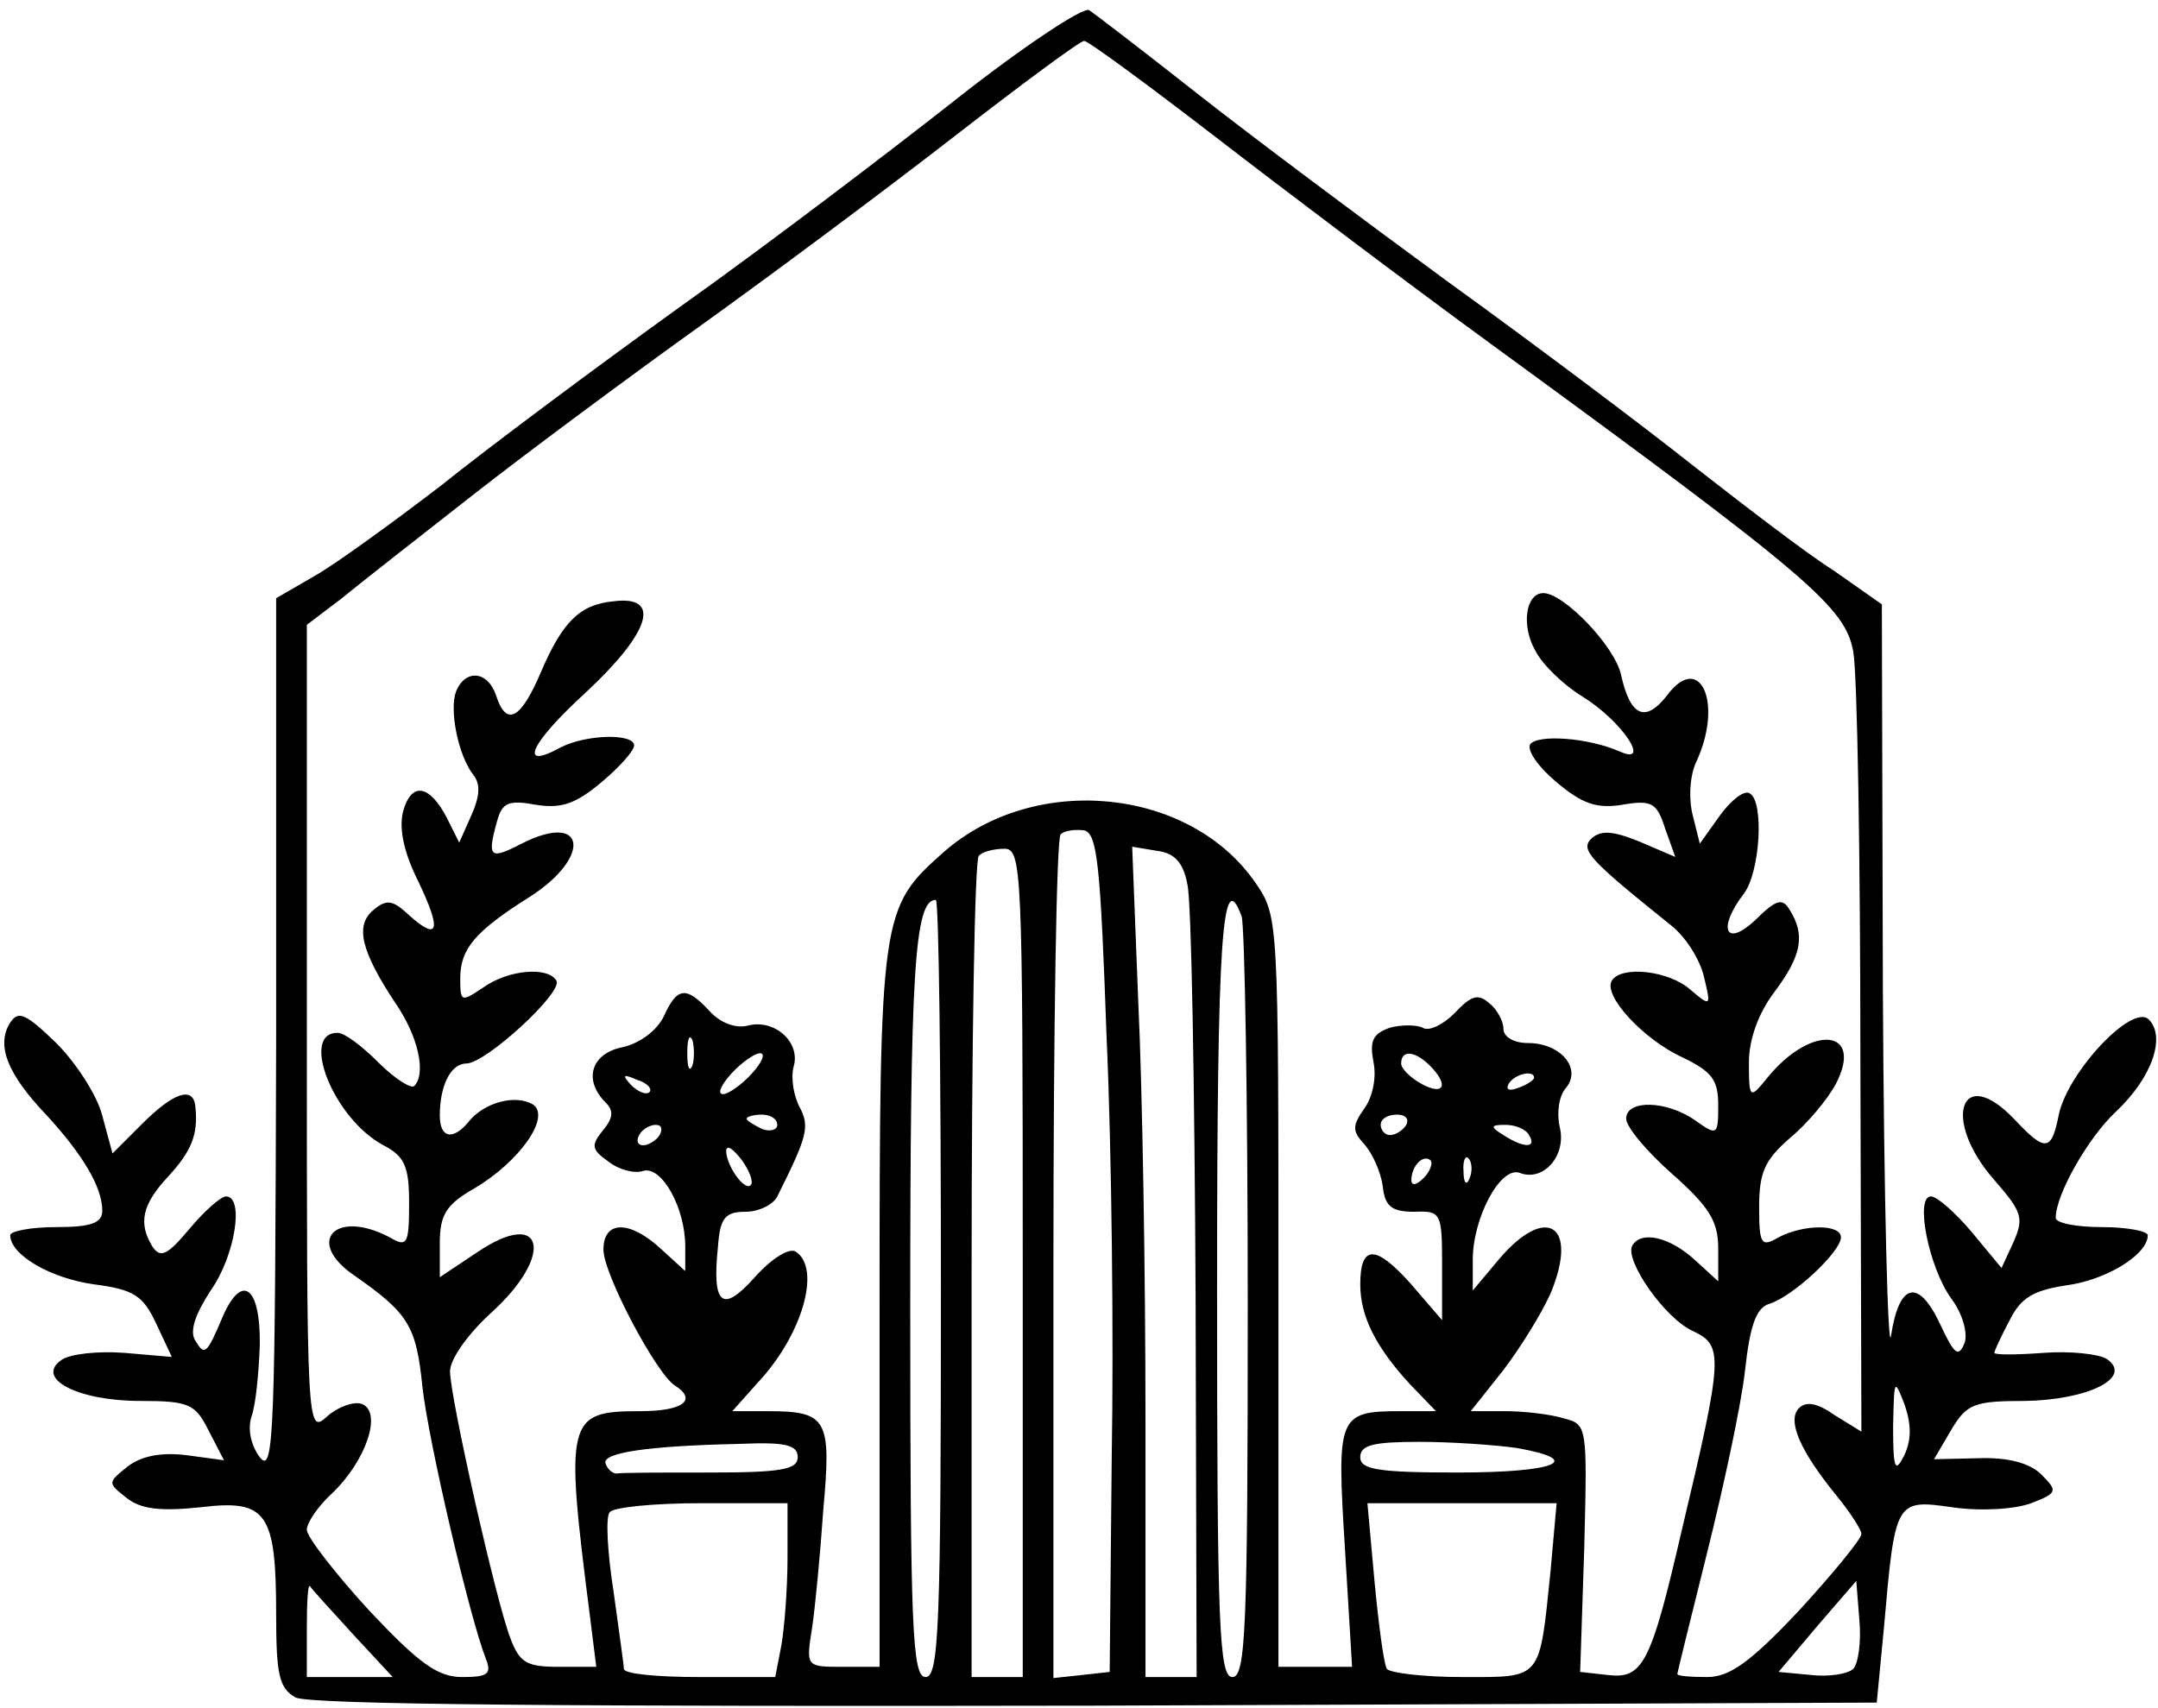 <?xml version="1.0" standalone="no"?>
<!DOCTYPE svg PUBLIC "-//W3C//DTD SVG 20010904//EN"
 "http://www.w3.org/TR/2001/REC-SVG-20010904/DTD/svg10.dtd">
<svg version="1.0" xmlns="http://www.w3.org/2000/svg"
 width="211pt" height="167pt" viewBox="0 0 211 167"
 preserveAspectRatio="xMidYMid meet">

<g transform="translate(0,167) scale(0.1,-0.1)"
fill="#000000" stroke="none">
<path d="M935 1573 c-66 -52 -187 -144 -270 -203 -82 -59 -188 -138 -234 -175
-47 -36 -102 -76 -123 -88 l-38 -22 0 -430 c-1 -386 -2 -428 -16 -410 -9 12
-12 28 -8 40 4 11 7 42 8 69 1 57 -17 72 -36 29 -16 -38 -18 -39 -27 -24 -6 9
0 26 15 49 24 34 33 92 15 92 -5 0 -21 -14 -36 -32 -21 -25 -28 -29 -36 -17
-14 23 -10 41 15 68 23 25 30 41 27 69 -2 20 -21 14 -52 -17 l-29 -29 -10 37
c-5 20 -26 52 -45 71 -30 29 -37 32 -45 20 -14 -22 -3 -50 35 -90 36 -39 55
-71 55 -94 0 -12 -11 -16 -45 -16 -25 0 -45 -4 -45 -8 0 -19 39 -42 82 -48 39
-5 48 -11 61 -39 l15 -32 -46 4 c-26 2 -54 -1 -62 -7 -26 -18 16 -40 77 -40
48 0 54 -3 67 -29 l15 -29 -37 5 c-25 3 -44 -1 -57 -11 -20 -16 -20 -16 -1
-31 14 -11 33 -13 72 -9 65 8 74 -5 74 -105 0 -59 3 -72 19 -81 14 -7 268 -9
783 -8 l763 3 7 73 c11 125 11 126 67 118 27 -4 61 -2 77 4 26 10 26 12 10 28
-11 11 -32 17 -61 16 l-44 -1 17 29 c15 25 22 28 72 28 62 1 106 23 80 41 -8
5 -36 8 -62 6 -27 -2 -48 -2 -48 0 0 2 7 17 15 32 11 22 23 29 55 34 39 5 80
30 80 49 0 4 -20 8 -45 8 -25 0 -45 4 -45 9 0 23 32 79 59 104 35 33 49 73 32
90 -16 16 -79 -51 -88 -93 -7 -36 -13 -37 -43 -5 -53 56 -72 0 -20 -59 27 -31
29 -37 19 -60 l-12 -26 -29 35 c-16 19 -34 35 -40 35 -16 0 -2 -70 20 -100 11
-15 16 -33 13 -43 -6 -15 -10 -12 -24 18 -21 45 -40 41 -48 -11 -3 -21 -7 131
-8 338 l-1 377 -47 33 c-27 17 -88 64 -138 103 -49 39 -157 120 -240 180 -82
60 -193 143 -245 184 -52 41 -99 77 -105 81 -5 4 -64 -35 -130 -87z m251 -35
c66 -51 189 -144 274 -206 311 -227 344 -256 352 -299 4 -21 7 -201 7 -401 l1
-362 -26 16 c-17 12 -28 14 -35 7 -12 -12 1 -42 37 -86 13 -16 24 -33 24 -37
0 -5 -28 -39 -61 -75 -48 -51 -68 -65 -90 -65 -16 0 -29 1 -29 3 0 1 13 54 29
118 16 64 33 143 37 177 5 46 11 63 24 67 23 7 70 51 70 65 0 13 -36 13 -61 0
-17 -10 -19 -7 -19 30 0 34 6 46 30 67 17 14 37 38 45 53 28 54 -24 59 -67 6
-17 -21 -18 -21 -18 15 0 22 9 48 25 69 27 36 30 56 15 80 -7 12 -13 11 -34
-10 -29 -27 -37 -8 -11 26 16 21 20 90 6 98 -5 4 -18 -6 -29 -21 l-20 -28 -7
28 c-4 16 -3 39 4 53 26 57 3 107 -29 64 -21 -27 -36 -21 -45 20 -6 28 -56 80
-76 80 -17 0 -22 -31 -8 -56 7 -14 28 -34 46 -45 39 -24 68 -68 37 -54 -32 14
-81 17 -88 7 -3 -6 8 -22 26 -37 25 -21 39 -26 64 -22 29 5 34 2 42 -23 l10
-28 -35 15 c-27 11 -38 11 -47 3 -11 -11 -3 -20 78 -85 14 -11 28 -33 32 -50
7 -29 7 -30 -13 -13 -21 19 -68 24 -77 9 -9 -14 30 -57 69 -75 29 -14 35 -22
35 -47 0 -29 -1 -30 -22 -15 -28 20 -68 21 -68 2 0 -8 20 -32 45 -54 36 -32
45 -46 45 -73 l0 -32 -23 21 c-24 22 -52 29 -61 14 -8 -14 32 -72 60 -84 29
-14 29 -24 -12 -196 -30 -130 -38 -144 -72 -140 l-27 3 4 121 c3 120 3 121
-20 127 -13 4 -39 7 -57 7 l-34 0 31 39 c17 22 38 56 47 76 28 67 -4 88 -50
34 l-26 -31 0 30 c0 41 27 92 46 85 23 -9 46 17 39 45 -3 13 -1 30 6 38 16 19
-5 44 -37 44 -14 0 -24 6 -24 14 0 7 -6 19 -14 25 -11 10 -18 7 -34 -10 -11
-11 -25 -18 -31 -14 -6 3 -21 3 -32 0 -17 -6 -20 -13 -16 -34 3 -15 -1 -34 -9
-45 -12 -17 -12 -22 0 -35 8 -9 16 -27 18 -41 2 -20 9 -25 31 -25 26 1 27 -1
27 -52 l0 -54 -31 36 c-34 38 -49 38 -49 -1 0 -31 15 -61 48 -97 l26 -27 -35
0 c-61 0 -62 -5 -54 -134 l7 -116 -36 0 -36 0 0 367 c0 363 0 367 -22 399 -64
94 -216 109 -305 31 -62 -55 -63 -59 -63 -447 l0 -350 -36 0 c-36 0 -36 0 -30
38 3 20 8 72 11 116 8 88 4 96 -54 96 l-35 0 25 28 c44 47 62 112 37 128 -6 4
-23 -6 -40 -25 -32 -36 -42 -27 -36 30 2 28 7 34 27 34 13 0 27 7 31 15 29 58
32 68 22 87 -6 11 -9 29 -6 40 7 24 -19 47 -45 40 -12 -3 -27 3 -37 14 -23 25
-32 24 -45 -5 -7 -14 -23 -26 -40 -30 -31 -6 -39 -32 -17 -54 8 -8 8 -15 -3
-28 -11 -14 -11 -18 6 -30 10 -8 26 -12 34 -9 18 5 41 -36 41 -74 l0 -24 -23
21 c-31 29 -57 29 -57 0 0 -24 52 -122 70 -133 22 -14 8 -25 -34 -25 -72 0
-74 -7 -49 -202 l6 -48 -37 0 c-31 0 -38 4 -47 28 -14 36 -59 236 -59 261 0
12 18 37 40 57 63 57 52 104 -14 59 l-36 -24 0 33 c0 28 6 38 34 54 44 26 75
70 57 82 -17 10 -47 2 -62 -16 -16 -20 -29 -17 -29 5 0 30 11 51 26 51 19 0
95 70 88 81 -8 14 -47 11 -72 -7 -21 -14 -22 -14 -22 9 0 29 14 46 68 80 61
39 55 84 -8 52 -31 -16 -34 -14 -24 22 5 18 11 21 38 16 25 -4 39 1 64 22 18
15 32 31 32 36 0 12 -47 11 -72 -2 -42 -23 -30 4 26 55 62 58 73 94 26 88 -33
-3 -50 -20 -71 -69 -20 -47 -34 -54 -44 -23 -8 24 -30 26 -39 4 -7 -18 2 -63
17 -82 7 -9 6 -21 -2 -39 l-12 -27 -12 24 c-17 33 -35 36 -43 6 -4 -17 1 -40
15 -68 23 -48 20 -59 -9 -33 -16 15 -22 16 -35 5 -18 -15 -12 -40 21 -90 23
-33 31 -70 19 -82 -3 -3 -19 7 -35 23 -16 16 -33 29 -40 29 -37 0 -4 -84 45
-110 21 -11 25 -21 25 -57 0 -40 -2 -43 -19 -33 -53 28 -83 -4 -35 -37 53 -37
61 -49 67 -109 6 -54 46 -225 62 -266 6 -15 2 -18 -23 -18 -24 0 -42 13 -91
65 -33 36 -61 72 -61 79 0 7 11 23 24 35 34 32 50 80 30 88 -8 3 -24 -3 -34
-12 -20 -18 -20 -15 -20 378 l0 396 33 25 c17 14 77 61 132 104 55 43 155 117
222 165 67 48 177 130 244 182 67 52 125 95 129 95 4 0 61 -42 126 -92z m-104
-883 c5 -110 7 -294 5 -410 l-2 -210 -27 -3 -28 -3 0 409 c0 225 3 412 7 416
4 4 14 5 23 4 13 -3 16 -34 22 -203z m-82 -220 l0 -405 -25 0 -25 0 0 398 c0
219 3 402 7 405 3 4 15 7 25 7 17 0 18 -19 18 -405z m161 370 c4 -16 7 -198 8
-402 l1 -373 -25 0 -25 0 0 253 c0 140 -3 322 -7 406 l-6 153 24 -4 c17 -2 26
-11 30 -33z m-241 -395 c0 -331 -2 -380 -15 -380 -13 0 -15 47 -15 361 0 329
4 399 25 399 3 0 5 -171 5 -380z m294 364 c3 -9 6 -180 6 -380 0 -317 -2 -364
-15 -364 -13 0 -15 49 -15 380 0 345 5 415 24 364z m-537 -146 c-3 -7 -5 -2
-5 12 0 14 2 19 5 13 2 -7 2 -19 0 -25z m58 -8 c-10 -11 -23 -20 -28 -20 -6 0
-2 9 8 20 10 11 23 20 28 20 6 0 2 -9 -8 -20z m663 8 c19 -19 14 -30 -8 -18
-11 6 -20 15 -20 20 0 14 14 12 28 -2z m-763 -26 c-3 -3 -11 0 -18 7 -9 10 -8
11 6 5 10 -3 15 -9 12 -12z m865 14 c0 -2 -7 -7 -16 -10 -8 -3 -12 -2 -9 4 6
10 25 14 25 6z m-740 -46 c0 -5 -7 -7 -15 -4 -8 4 -15 8 -15 10 0 2 7 4 15 4
8 0 15 -4 15 -10z m615 0 c-3 -5 -10 -10 -16 -10 -5 0 -9 5 -9 10 0 6 7 10 16
10 8 0 12 -4 9 -10z m-730 -10 c-3 -5 -11 -10 -16 -10 -6 0 -7 5 -4 10 3 6 11
10 16 10 6 0 7 -4 4 -10z m850 0 c8 -13 -5 -13 -25 0 -13 8 -13 10 2 10 9 0
20 -4 23 -10z m-761 -49 c-6 -6 -24 19 -24 34 1 6 7 1 15 -9 8 -11 12 -22 9
-25z m658 7 c-7 -7 -12 -8 -12 -2 0 14 12 26 19 19 2 -3 -1 -11 -7 -17z m45 0
c-3 -8 -6 -5 -6 6 -1 11 2 17 5 13 3 -3 4 -12 1 -19z m425 -271 c-9 -18 -11
-14 -11 28 1 46 1 48 11 22 7 -20 7 -35 0 -50z m-1082 -2 c0 -12 -16 -15 -85
-15 -47 0 -88 0 -92 -1 -4 0 -9 4 -11 10 -3 10 38 17 131 19 45 2 57 -1 57
-13z m703 9 c68 -12 38 -24 -58 -24 -78 0 -95 3 -95 15 0 12 13 15 58 15 31 0
74 -3 95 -6z m-713 -108 c0 -29 -3 -68 -6 -85 l-6 -31 -74 0 c-41 0 -74 3 -74
8 0 4 -5 38 -10 75 -6 38 -8 73 -4 78 3 5 43 9 90 9 l84 0 0 -54z m746 -13
c-11 -107 -8 -103 -86 -103 -38 0 -71 4 -74 8 -3 5 -8 43 -12 85 l-7 77 93 0
92 0 -6 -67z m-1171 -61 l39 -42 -42 0 -42 0 0 47 c0 25 1 44 3 42 1 -2 20
-23 42 -47z m1467 -34 c-5 -5 -24 -8 -41 -6 l-32 3 38 45 38 44 3 -38 c2 -21
-1 -43 -6 -48z"/>
</g>
</svg>
